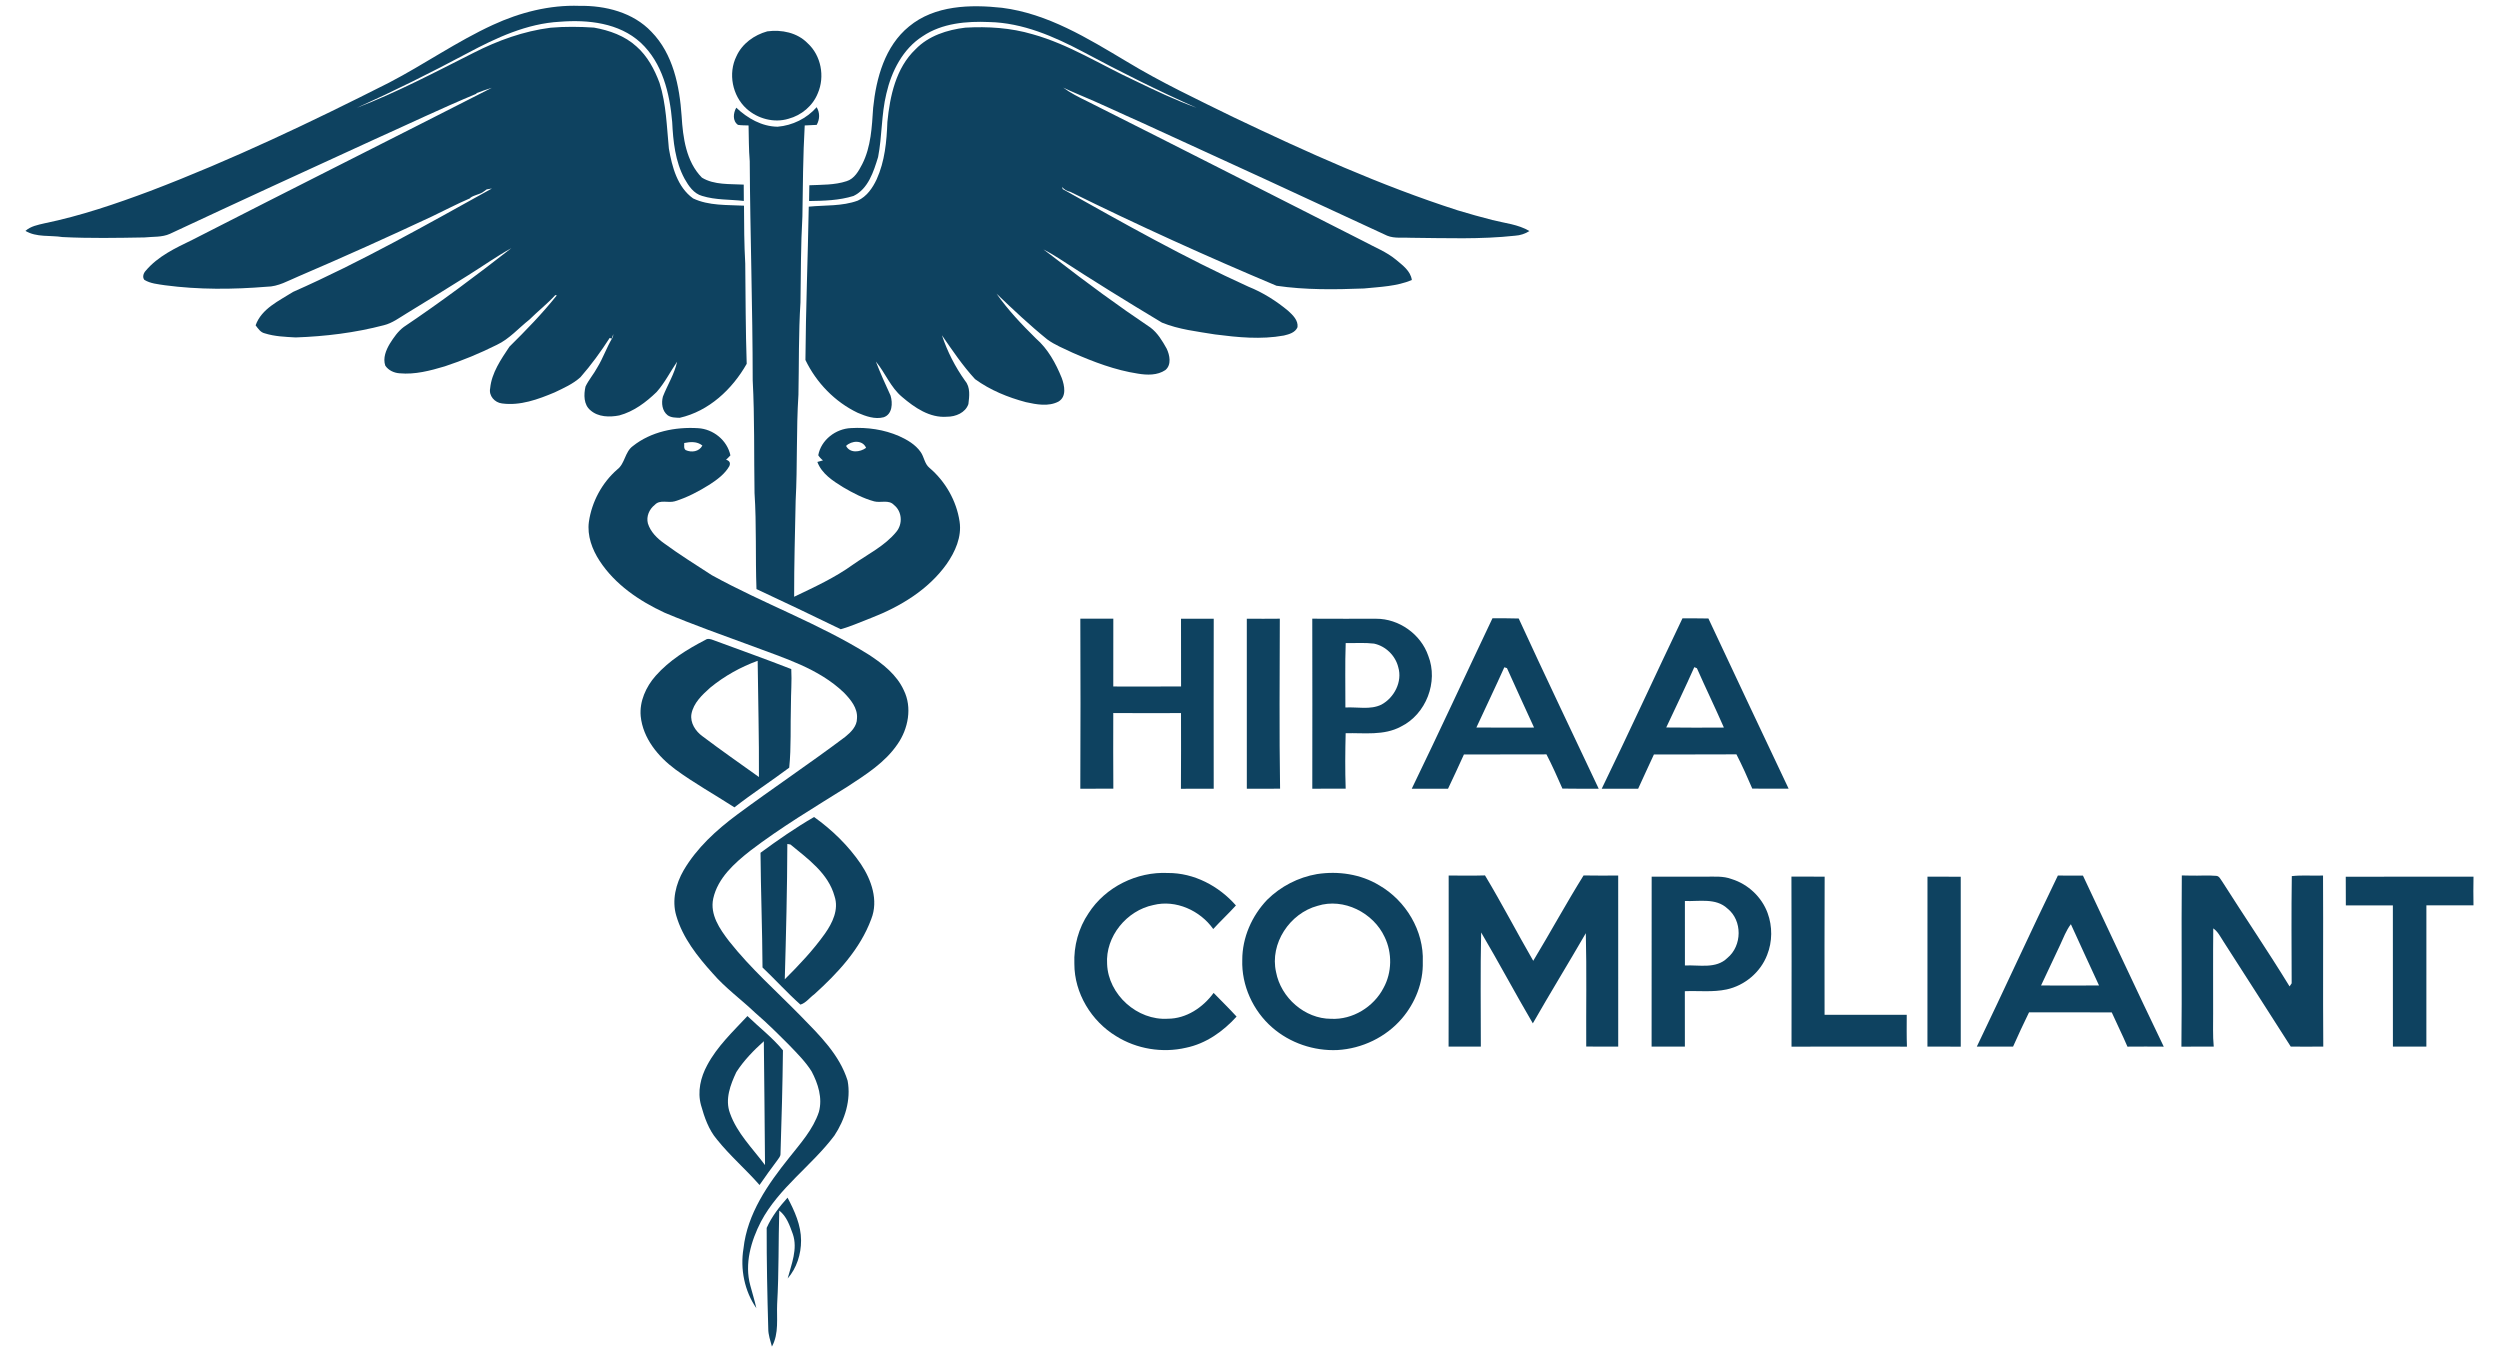 <svg width="122" height="66" viewBox="0 0 122 66" fill="none" xmlns="http://www.w3.org/2000/svg">
<path d="M24.057 1.213C25.377 0.605 26.823 0.233 28.282 0.286C29.544 0.266 30.894 0.604 31.788 1.549C32.848 2.631 33.163 4.199 33.263 5.661C33.326 6.711 33.48 7.888 34.254 8.669C34.855 9.035 35.616 8.971 36.294 9.009C36.294 9.274 36.295 9.54 36.299 9.806C35.62 9.728 34.92 9.766 34.261 9.56C33.853 9.447 33.604 9.073 33.408 8.725C32.949 7.88 32.849 6.9 32.803 5.954C32.685 4.558 32.327 3.066 31.263 2.08C30.21 1.113 28.688 0.952 27.323 1.061C25.711 1.147 24.219 1.844 22.815 2.593C21.042 3.539 19.243 4.435 17.412 5.262C19.376 4.505 21.241 3.521 23.119 2.574C24.297 1.975 25.557 1.518 26.873 1.352C27.577 1.292 28.283 1.3 28.987 1.347C29.738 1.482 30.489 1.745 31.061 2.268C31.597 2.741 31.941 3.388 32.186 4.049C32.515 5.086 32.536 6.176 32.641 7.249C32.795 8.137 33.053 9.129 33.822 9.682C34.591 10.048 35.477 9.993 36.307 10.037C36.311 10.979 36.315 11.921 36.368 12.861C36.386 14.491 36.384 16.123 36.439 17.754C35.734 18.999 34.591 20.067 33.169 20.389C32.969 20.38 32.756 20.387 32.583 20.266C32.311 20.056 32.266 19.669 32.349 19.356C32.571 18.784 32.914 18.255 33.043 17.649C32.708 18.14 32.441 18.682 32.044 19.129C31.527 19.63 30.925 20.084 30.22 20.273C29.749 20.365 29.194 20.358 28.815 20.023C28.477 19.748 28.484 19.251 28.573 18.863C28.731 18.531 28.979 18.252 29.152 17.927C29.431 17.472 29.602 16.96 29.877 16.501C29.921 16.444 29.924 16.373 29.929 16.304L29.852 16.525L29.753 16.491C29.321 17.161 28.852 17.808 28.327 18.407C27.963 18.737 27.505 18.939 27.066 19.149C26.26 19.488 25.385 19.81 24.497 19.688C24.142 19.647 23.843 19.316 23.92 18.947C23.993 18.192 24.451 17.535 24.86 16.919C25.668 16.119 26.463 15.304 27.173 14.413C27.154 14.41 27.116 14.404 27.097 14.401C26.707 14.83 26.247 15.188 25.835 15.597C25.309 16.011 24.86 16.539 24.247 16.828C23.426 17.239 22.576 17.591 21.704 17.878C20.992 18.09 20.253 18.287 19.503 18.217C19.231 18.2 18.957 18.075 18.802 17.843C18.677 17.475 18.835 17.087 19.023 16.772C19.212 16.472 19.418 16.17 19.705 15.956C21.506 14.745 23.245 13.443 24.956 12.109C24.233 12.508 23.559 12.99 22.857 13.427C21.859 14.053 20.858 14.675 19.852 15.287C19.491 15.504 19.148 15.769 18.732 15.871C17.328 16.239 15.879 16.417 14.429 16.467C13.923 16.438 13.405 16.422 12.917 16.266C12.709 16.219 12.595 16.032 12.474 15.876C12.764 15.057 13.621 14.68 14.302 14.245C17.64 12.77 20.818 10.964 24.006 9.198C23.942 9.21 23.815 9.232 23.75 9.243C23.682 9.29 23.616 9.338 23.549 9.386C23.362 9.499 23.136 9.519 22.958 9.647L22.938 9.677C22.308 9.945 21.704 10.267 21.086 10.56C18.927 11.571 16.754 12.55 14.562 13.488C14.065 13.696 13.578 13.989 13.024 13.992C11.369 14.128 9.699 14.14 8.051 13.921C7.709 13.867 7.344 13.841 7.043 13.656C6.937 13.523 7.002 13.328 7.108 13.216C7.708 12.501 8.567 12.103 9.388 11.704C14.251 9.215 19.135 6.767 24.002 4.285C23.751 4.366 23.498 4.445 23.254 4.545L23.248 4.575C21.564 5.275 19.917 6.065 18.252 6.812C14.928 8.334 11.604 9.862 8.292 11.411C7.904 11.587 7.463 11.543 7.048 11.587C5.715 11.61 4.379 11.636 3.046 11.568C2.448 11.474 1.782 11.591 1.242 11.268C1.497 11.038 1.844 10.975 2.166 10.899C3.933 10.536 5.645 9.951 7.331 9.32C11.319 7.8 15.178 5.961 18.984 4.035C20.701 3.143 22.296 2.022 24.057 1.213Z" fill="#0E4260"/>
<path d="M44.359 1.293C45.613 0.253 47.356 0.213 48.897 0.38C51.13 0.662 53.079 1.869 54.975 2.999C56.656 4.018 58.436 4.858 60.199 5.722C63.762 7.42 67.371 9.053 71.132 10.263C71.694 10.432 72.258 10.593 72.826 10.737C73.436 10.892 74.085 10.947 74.637 11.275C74.427 11.407 74.187 11.488 73.94 11.502C72.253 11.687 70.55 11.618 68.857 11.604C68.47 11.576 68.062 11.652 67.695 11.502C63.714 9.651 59.727 7.815 55.734 5.992C54.682 5.528 53.645 5.028 52.583 4.588C52.346 4.491 52.116 4.382 51.885 4.276C52.243 4.54 52.64 4.741 53.039 4.934C57.55 7.2 62.047 9.492 66.549 11.775C67.082 12.067 67.66 12.286 68.131 12.679C68.449 12.948 68.836 13.219 68.898 13.665C68.157 13.976 67.344 13.999 66.556 14.078C65.136 14.132 63.7 14.153 62.294 13.945C58.895 12.517 55.534 10.992 52.228 9.36C52.068 9.327 51.936 9.249 51.831 9.127C51.838 9.153 51.853 9.204 51.86 9.229C54.835 10.896 57.816 12.581 60.925 13.991C61.629 14.273 62.278 14.683 62.861 15.167C63.087 15.374 63.358 15.63 63.319 15.966C63.209 16.232 62.905 16.314 62.653 16.374C61.541 16.577 60.403 16.463 59.292 16.32C58.422 16.177 57.526 16.079 56.704 15.744C55.009 14.726 53.325 13.687 51.668 12.606C51.425 12.446 51.173 12.304 50.917 12.17C51.119 12.326 51.328 12.474 51.527 12.633C53.031 13.798 54.565 14.926 56.144 15.986C56.493 16.249 56.723 16.637 56.933 17.013C57.085 17.33 57.18 17.804 56.869 18.06C56.48 18.322 55.979 18.308 55.535 18.234C54.423 18.065 53.364 17.66 52.339 17.211C51.922 17.009 51.482 16.84 51.107 16.564C50.242 15.864 49.433 15.101 48.631 14.331C49.189 15.128 49.861 15.835 50.552 16.516C51.141 17.027 51.524 17.732 51.813 18.445C51.949 18.816 52.062 19.359 51.65 19.599C51.161 19.852 50.575 19.738 50.063 19.625C49.185 19.392 48.32 19.039 47.583 18.502C46.976 17.844 46.475 17.097 45.967 16.362C46.229 17.156 46.615 17.908 47.1 18.588C47.362 18.9 47.304 19.344 47.258 19.718C47.114 20.143 46.635 20.338 46.217 20.336C45.374 20.405 44.633 19.893 44.022 19.371C43.459 18.904 43.202 18.194 42.742 17.642C42.959 18.205 43.206 18.756 43.459 19.303C43.57 19.666 43.553 20.217 43.124 20.362C42.695 20.476 42.248 20.312 41.854 20.144C40.744 19.613 39.836 18.674 39.305 17.567C39.323 15.073 39.423 12.579 39.467 10.085C40.265 10.006 41.092 10.072 41.857 9.791C42.298 9.592 42.583 9.173 42.782 8.749C43.179 7.874 43.27 6.902 43.304 5.953C43.429 4.687 43.719 3.318 44.677 2.406C45.312 1.745 46.222 1.456 47.11 1.349C48.213 1.286 49.331 1.357 50.394 1.672C52.173 2.166 53.738 3.18 55.401 3.946C56.381 4.422 57.368 4.89 58.393 5.261C56.511 4.425 54.669 3.501 52.853 2.529C51.435 1.78 49.909 1.112 48.282 1.076C47.169 1.027 45.977 1.128 45.027 1.768C44.058 2.384 43.505 3.478 43.254 4.571C43.007 5.586 43.05 6.641 42.851 7.664C42.633 8.375 42.37 9.217 41.651 9.563C40.952 9.781 40.209 9.8 39.483 9.81C39.488 9.553 39.491 9.297 39.496 9.041C40.105 9.013 40.73 9.034 41.315 8.841C41.699 8.722 41.905 8.342 42.078 8.008C42.508 7.16 42.548 6.19 42.61 5.26C42.758 3.808 43.183 2.251 44.359 1.293Z" fill="#0E4260"/>
<path d="M35.938 2.745C36.217 2.127 36.804 1.708 37.444 1.53C38.142 1.437 38.904 1.589 39.41 2.108C40.071 2.707 40.262 3.737 39.91 4.549C39.666 5.164 39.112 5.627 38.478 5.796C37.772 6.012 36.969 5.794 36.428 5.302C35.738 4.674 35.522 3.585 35.938 2.745Z" fill="#0E4260"/>
<path d="M35.93 5.255C36.478 5.772 37.174 6.174 37.946 6.184C38.673 6.124 39.37 5.782 39.853 5.231C40.016 5.505 40.008 5.818 39.855 6.094C39.66 6.104 39.465 6.114 39.27 6.122C39.186 7.6 39.18 9.081 39.157 10.56C39.077 11.957 39.085 13.357 39.063 14.757C38.968 16.256 38.994 17.759 38.964 19.261C38.853 20.98 38.92 22.707 38.828 24.428C38.796 25.992 38.751 27.556 38.754 29.122C39.741 28.65 40.744 28.192 41.634 27.547C42.352 27.042 43.176 26.644 43.743 25.951C44.062 25.565 44.024 24.956 43.624 24.641C43.373 24.37 42.976 24.551 42.66 24.467C42.118 24.319 41.616 24.054 41.133 23.77C40.637 23.462 40.102 23.118 39.887 22.543C39.956 22.524 40.093 22.486 40.161 22.467C40.07 22.398 39.992 22.312 39.931 22.216C40.067 21.468 40.786 20.92 41.528 20.891C42.327 20.844 43.142 20.961 43.877 21.282C44.274 21.462 44.672 21.692 44.927 22.057C45.099 22.298 45.116 22.633 45.354 22.828C46.133 23.488 46.677 24.437 46.828 25.453C46.941 26.2 46.612 26.93 46.194 27.528C45.299 28.781 43.93 29.605 42.519 30.153C42.023 30.341 41.539 30.563 41.029 30.707C39.665 30.039 38.291 29.392 36.916 28.747C36.859 27.184 36.923 25.616 36.821 24.055C36.791 22.222 36.828 20.386 36.732 18.556C36.729 14.992 36.608 11.43 36.587 7.866C36.537 7.285 36.545 6.704 36.53 6.122C36.357 6.115 36.184 6.121 36.014 6.094C35.738 5.902 35.782 5.514 35.93 5.255ZM41.288 21.761C41.482 22.133 41.974 22.067 42.265 21.855C42.099 21.459 41.555 21.496 41.288 21.761Z" fill="#0E4260"/>
<path d="M30.884 21.768C31.77 21.062 32.954 20.827 34.063 20.895C34.806 20.936 35.489 21.485 35.644 22.222C35.577 22.296 35.506 22.367 35.432 22.434C35.604 22.486 35.658 22.59 35.593 22.745C35.372 23.132 35.001 23.404 34.635 23.643C34.099 23.979 33.534 24.28 32.927 24.464C32.61 24.558 32.208 24.362 31.955 24.635C31.685 24.848 31.529 25.199 31.617 25.543C31.744 25.953 32.065 26.271 32.408 26.514C33.159 27.066 33.953 27.559 34.733 28.067C37.248 29.456 39.977 30.43 42.417 31.96C43.089 32.403 43.762 32.93 44.105 33.683C44.522 34.524 44.323 35.563 43.802 36.312C43.193 37.209 42.26 37.796 41.371 38.379C39.759 39.389 38.119 40.365 36.605 41.522C35.834 42.13 35.029 42.847 34.806 43.848C34.637 44.637 35.125 45.336 35.578 45.928C36.628 47.261 37.908 48.385 39.091 49.596C39.993 50.52 40.97 51.47 41.364 52.739C41.537 53.676 41.232 54.641 40.716 55.419C39.61 56.892 38.011 57.962 37.135 59.614C36.649 60.557 36.324 61.674 36.614 62.729C36.712 63.1 36.827 63.466 36.911 63.842C36.329 62.997 36.116 61.931 36.283 60.922C36.467 59.231 37.474 57.79 38.508 56.499C39.058 55.803 39.678 55.121 39.962 54.263C40.147 53.584 39.923 52.881 39.605 52.282C39.316 51.821 38.927 51.433 38.553 51.042C38.003 50.489 37.453 49.937 36.861 49.43C36.176 48.776 35.4 48.219 34.779 47.5C34.036 46.675 33.317 45.77 33.002 44.686C32.779 43.935 32.981 43.127 33.365 42.465C34.008 41.372 34.96 40.506 35.967 39.757C37.708 38.467 39.511 37.263 41.242 35.962C41.521 35.736 41.822 35.444 41.821 35.057C41.861 34.553 41.511 34.139 41.186 33.802C39.946 32.613 38.267 32.118 36.702 31.525C35.27 30.997 33.831 30.49 32.426 29.897C31.194 29.324 30.014 28.524 29.26 27.369C28.895 26.81 28.647 26.139 28.738 25.464C28.879 24.487 29.378 23.56 30.121 22.911C30.504 22.623 30.488 22.054 30.884 21.768ZM33.389 21.619C33.4 21.734 33.352 21.883 33.462 21.965C33.748 22.095 34.121 22.043 34.276 21.742C34.018 21.534 33.693 21.556 33.389 21.619Z" fill="#0E4260"/>
<path d="M52.72 30.191C53.256 30.195 53.792 30.194 54.33 30.192C54.325 31.295 54.328 32.398 54.328 33.501C55.431 33.501 56.533 33.507 57.636 33.499C57.633 32.397 57.638 31.296 57.633 30.194C58.165 30.196 58.697 30.196 59.23 30.194C59.224 32.96 59.226 35.726 59.229 38.491C58.694 38.488 58.162 38.488 57.629 38.492C57.64 37.261 57.633 36.029 57.633 34.798C56.531 34.801 55.43 34.806 54.328 34.796C54.327 36.026 54.32 37.258 54.331 38.488C53.793 38.489 53.256 38.488 52.719 38.489C52.734 35.724 52.729 32.957 52.72 30.191Z" fill="#0E4260"/>
<path d="M60.844 30.193C61.38 30.197 61.917 30.198 62.455 30.192C62.45 32.957 62.424 35.724 62.468 38.487C61.927 38.493 61.386 38.492 60.845 38.49C60.845 35.725 60.847 32.959 60.844 30.193Z" fill="#0E4260"/>
<path d="M64.039 30.192C65.078 30.2 66.117 30.194 67.156 30.195C68.266 30.19 69.337 30.946 69.699 32.002C70.203 33.275 69.591 34.858 68.363 35.459C67.533 35.908 66.57 35.759 65.668 35.78C65.646 36.681 65.638 37.585 65.669 38.487C65.126 38.492 64.582 38.49 64.04 38.489C64.043 35.724 64.045 32.958 64.039 30.192ZM65.67 31.383C65.632 32.43 65.659 33.479 65.655 34.526C66.236 34.491 66.867 34.651 67.41 34.387C68.039 34.051 68.445 33.264 68.235 32.56C68.098 31.994 67.62 31.528 67.051 31.408C66.593 31.354 66.129 31.389 65.67 31.383Z" fill="#0E4260"/>
<path d="M82.104 30.175C82.526 30.176 82.948 30.173 83.37 30.182C84.668 32.953 85.975 35.722 87.285 38.488C86.693 38.485 86.102 38.493 85.511 38.484C85.27 37.919 85.019 37.358 84.738 36.812C83.395 36.822 82.053 36.812 80.711 36.818C80.456 37.375 80.194 37.929 79.942 38.489C79.349 38.489 78.756 38.49 78.164 38.49C79.504 35.731 80.781 32.941 82.104 30.175ZM82.682 32.557C82.244 33.546 81.77 34.521 81.312 35.501C82.249 35.516 83.187 35.508 84.126 35.505C83.701 34.533 83.237 33.579 82.81 32.61C82.778 32.596 82.714 32.57 82.682 32.557Z" fill="#0E4260"/>
<path d="M68.894 38.489C70.232 35.73 71.515 32.943 72.832 30.172C73.258 30.171 73.685 30.17 74.113 30.183C75.39 32.963 76.713 35.723 78.017 38.49C77.426 38.489 76.836 38.494 76.246 38.483C75.999 37.922 75.751 37.358 75.467 36.813C74.125 36.822 72.782 36.81 71.439 36.819C71.188 37.379 70.926 37.934 70.664 38.489C70.074 38.487 69.484 38.486 68.894 38.489ZM73.411 32.563C72.969 33.549 72.5 34.521 72.048 35.502C72.986 35.513 73.924 35.508 74.862 35.505C74.422 34.537 73.972 33.575 73.54 32.604C73.508 32.594 73.443 32.573 73.411 32.563Z" fill="#0E4260"/>
<path d="M34.422 31.227C34.543 31.139 34.68 31.189 34.807 31.235C36.076 31.706 37.354 32.157 38.614 32.651C38.647 33.24 38.596 33.829 38.597 34.418C38.566 35.432 38.617 36.451 38.514 37.462C37.633 38.122 36.708 38.721 35.84 39.399C34.882 38.779 33.881 38.224 32.96 37.548C32.117 36.924 31.375 36.031 31.266 34.95C31.201 34.227 31.523 33.517 31.994 32.982C32.661 32.225 33.534 31.686 34.422 31.227ZM34.668 33.55C34.273 33.902 33.844 34.298 33.742 34.844C33.672 35.274 33.942 35.685 34.279 35.928C35.184 36.611 36.114 37.259 37.036 37.919C37.047 36.028 36.994 34.137 36.974 32.247C36.142 32.55 35.356 32.988 34.668 33.55Z" fill="#0E4260"/>
<path d="M37.113 41.615C37.956 40.995 38.821 40.396 39.726 39.87C40.607 40.497 41.4 41.268 42.011 42.166C42.527 42.939 42.877 43.936 42.518 44.847C41.977 46.317 40.874 47.495 39.731 48.526C39.508 48.687 39.33 48.945 39.062 49.025C38.416 48.451 37.837 47.807 37.211 47.212C37.2 45.345 37.127 43.481 37.113 41.615ZM38.422 41.185C38.416 43.387 38.359 45.589 38.297 47.79C38.997 47.093 39.681 46.371 40.255 45.564C40.622 45.043 40.944 44.387 40.726 43.738C40.422 42.619 39.423 41.913 38.575 41.212C38.538 41.206 38.461 41.191 38.422 41.185Z" fill="#0E4260"/>
<path d="M53.122 44.565C53.943 43.284 55.482 42.529 56.991 42.602C58.267 42.593 59.482 43.237 60.313 44.186C59.956 44.581 59.565 44.944 59.206 45.336C58.568 44.433 57.379 43.892 56.287 44.165C54.985 44.43 53.937 45.7 54.027 47.047C54.083 48.543 55.507 49.81 56.992 49.714C57.895 49.712 58.705 49.164 59.225 48.454C59.598 48.838 59.983 49.213 60.345 49.61C59.686 50.337 58.849 50.93 57.876 51.13C56.724 51.398 55.468 51.192 54.465 50.563C53.259 49.831 52.428 48.467 52.429 47.04C52.393 46.169 52.632 45.287 53.122 44.565Z" fill="#0E4260"/>
<path d="M64.271 42.655C65.305 42.497 66.4 42.654 67.302 43.201C68.603 43.949 69.495 45.426 69.432 46.944C69.46 47.948 69.063 48.942 68.416 49.7C67.634 50.616 66.467 51.174 65.27 51.242C64.119 51.295 62.948 50.899 62.078 50.136C61.147 49.324 60.582 48.087 60.623 46.846C60.621 45.754 61.09 44.692 61.838 43.909C62.498 43.255 63.357 42.812 64.271 42.655ZM64.296 44.205C62.943 44.569 61.957 46.04 62.271 47.436C62.506 48.687 63.673 49.718 64.955 49.718C66.003 49.773 67.035 49.141 67.515 48.213C67.931 47.461 67.946 46.5 67.571 45.728C67.021 44.538 65.566 43.802 64.296 44.205Z" fill="#0E4260"/>
<path d="M77.278 42.722C77.841 42.733 78.404 42.728 78.968 42.726C78.971 45.508 78.971 48.291 78.969 51.074C78.448 51.075 77.927 51.075 77.408 51.072C77.398 49.228 77.433 47.383 77.388 45.54C76.536 47.013 75.646 48.463 74.802 49.94C73.942 48.473 73.143 46.97 72.28 45.504C72.239 47.359 72.265 49.218 72.265 51.073C71.741 51.077 71.216 51.075 70.691 51.074C70.701 48.291 70.694 45.507 70.695 42.725C71.287 42.729 71.877 42.738 72.468 42.72C73.289 44.087 74.024 45.506 74.822 46.888C75.655 45.507 76.427 44.09 77.278 42.722Z" fill="#0E4260"/>
<path d="M100.424 42.727C100.832 42.728 101.239 42.726 101.648 42.73C102.961 45.512 104.256 48.304 105.591 51.076C105 51.072 104.409 51.07 103.819 51.076C103.58 50.513 103.303 49.966 103.054 49.406C101.709 49.397 100.363 49.404 99.017 49.402C98.747 49.954 98.488 50.512 98.238 51.074C97.648 51.077 97.058 51.072 96.469 51.074C97.803 48.3 99.081 45.497 100.424 42.727ZM100.531 46.12C100.224 46.778 99.916 47.435 99.603 48.091C100.546 48.098 101.488 48.097 102.432 48.09C101.978 47.092 101.507 46.102 101.059 45.101C100.825 45.408 100.694 45.774 100.531 46.12Z" fill="#0E4260"/>
<path d="M80.601 42.781C81.467 42.783 82.334 42.782 83.201 42.782C83.638 42.785 84.091 42.739 84.509 42.9C85.304 43.147 85.973 43.773 86.26 44.558C86.499 45.211 86.495 45.952 86.237 46.599C85.914 47.447 85.14 48.095 84.258 48.285C83.588 48.428 82.898 48.343 82.22 48.37C82.225 49.272 82.222 50.174 82.222 51.075C81.68 51.074 81.139 51.074 80.598 51.074C80.603 48.309 80.597 45.545 80.601 42.781ZM82.223 43.969C82.224 45.017 82.221 46.067 82.224 47.116C82.918 47.079 83.74 47.296 84.295 46.75C85.018 46.156 85.04 44.922 84.297 44.334C83.733 43.808 82.919 43.997 82.223 43.969Z" fill="#0E4260"/>
<path d="M87.422 42.777C87.961 42.782 88.501 42.779 89.043 42.781C89.033 45.028 89.037 47.275 89.039 49.522C90.375 49.524 91.712 49.524 93.049 49.522C93.048 50.04 93.039 50.559 93.059 51.076C91.181 51.073 89.303 51.071 87.426 51.077C87.429 48.311 87.434 45.544 87.422 42.777Z" fill="#0E4260"/>
<path d="M94.061 42.781C94.602 42.781 95.142 42.78 95.684 42.784C95.685 45.548 95.684 48.313 95.685 51.076C95.142 51.075 94.6 51.075 94.059 51.075C94.061 48.311 94.056 45.546 94.061 42.781Z" fill="#0E4260"/>
<path d="M106.453 51.078C106.485 48.292 106.447 45.506 106.472 42.722C106.623 42.723 106.774 42.726 106.927 42.73C107.33 42.741 107.736 42.705 108.141 42.741C108.302 42.741 108.362 42.914 108.446 43.022C109.531 44.733 110.672 46.408 111.73 48.136C111.756 48.098 111.808 48.024 111.833 47.987C111.829 46.243 111.815 44.498 111.84 42.754C112.345 42.697 112.855 42.747 113.364 42.726C113.38 45.508 113.355 48.291 113.376 51.073C112.846 51.078 112.317 51.079 111.789 51.074C110.701 49.356 109.593 47.654 108.501 45.94C108.355 45.715 108.234 45.46 108.007 45.305C107.992 46.685 108.004 48.065 108.001 49.444C108.006 49.988 107.977 50.533 108.03 51.075C107.505 51.075 106.978 51.072 106.453 51.078Z" fill="#0E4260"/>
<path d="M114.473 42.785C116.551 42.779 118.629 42.783 120.707 42.783C120.697 43.248 120.699 43.714 120.706 44.18C119.94 44.184 119.173 44.182 118.408 44.181C118.405 46.479 118.405 48.777 118.407 51.075C117.863 51.074 117.318 51.074 116.774 51.075C116.769 48.777 116.773 46.479 116.772 44.182C116.007 44.184 115.241 44.183 114.477 44.183C114.48 43.717 114.478 43.25 114.473 42.785Z" fill="#0E4260"/>
<path d="M34.512 51.98C35.002 51.057 35.772 50.338 36.475 49.583C37.052 50.139 37.698 50.636 38.208 51.256C38.19 52.946 38.141 54.636 38.088 56.325C38.086 56.441 37.993 56.525 37.937 56.617C37.635 57.012 37.35 57.42 37.065 57.828C36.396 57.062 35.617 56.396 34.981 55.599C34.579 55.124 34.375 54.522 34.209 53.931C34.026 53.271 34.191 52.568 34.512 51.98ZM35.934 52.317C35.643 52.933 35.37 53.647 35.623 54.326C35.968 55.302 36.727 56.041 37.333 56.855C37.32 54.84 37.294 52.826 37.275 50.812C36.776 51.261 36.299 51.75 35.934 52.317Z" fill="#0E4260"/>
<path d="M37.414 59.921C37.658 59.373 38.032 58.89 38.432 58.446C38.775 59.093 39.092 59.789 39.092 60.536C39.095 61.202 38.877 61.885 38.438 62.391C38.623 61.689 38.937 60.953 38.69 60.222C38.54 59.812 38.388 59.353 38.028 59.078C37.983 60.594 38.013 62.114 37.925 63.63C37.894 64.328 38.022 65.071 37.67 65.713C37.594 65.424 37.488 65.137 37.491 64.834C37.444 63.197 37.41 61.559 37.414 59.921Z" fill="#0E4260"/>
</svg>
